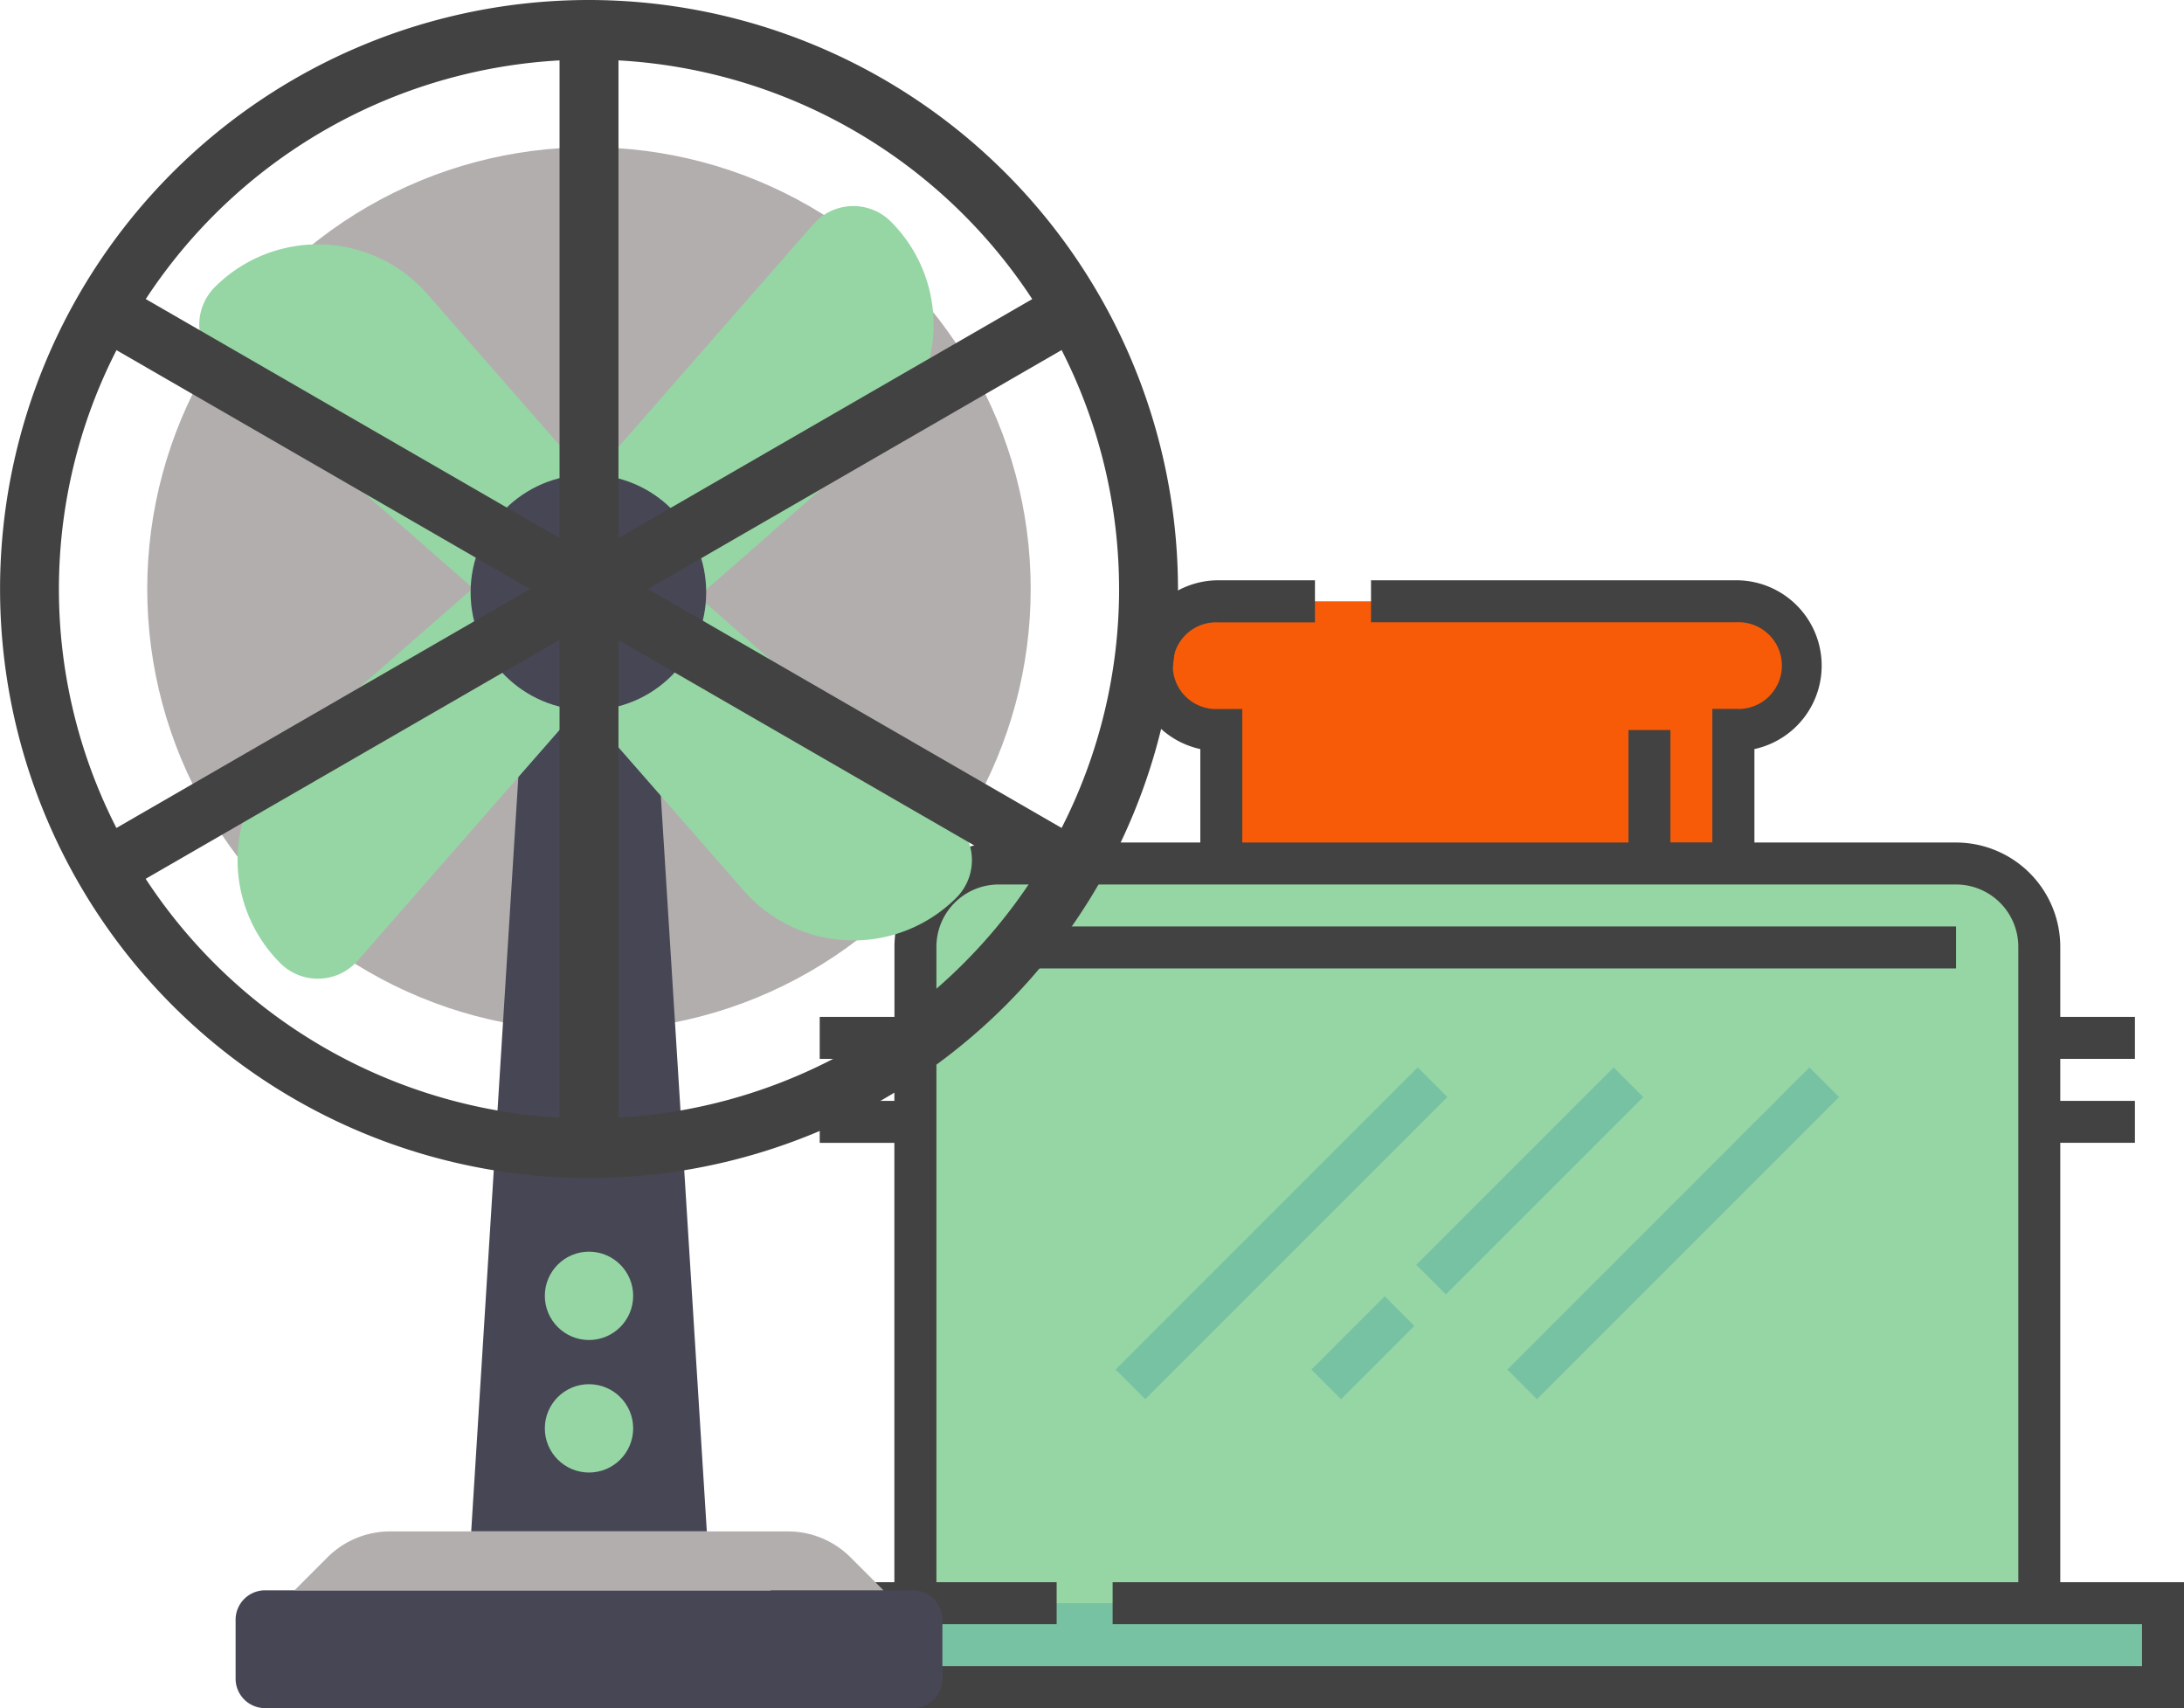 <svg xmlns="http://www.w3.org/2000/svg" width="73.129" height="57.192" viewBox="0 0 73.129 57.192">
  <g id="Group_410" data-name="Group 410" transform="translate(-24016.004 -1657.791)">
    <g id="toaster-svgrepo-com" transform="translate(24041.811 1677.22)">
      <path id="Path_1099" data-name="Path 1099" d="M49.378,179.069V157.09A2.787,2.787,0,0,0,46.59,154.3H14.534a2.787,2.787,0,0,0-2.787,2.787v21.979H7.6v2.811H53.52v-2.811Z" transform="translate(-6.901 -144.821)" fill="#95d6a4"/>
      <g id="Group_405" data-name="Group 405" transform="translate(11.546 16.309)">
        <rect id="Rectangle_279" data-name="Rectangle 279" width="1.405" height="14.309" transform="translate(0.994 11.111) rotate(-135)" fill="#78c2a4"/>
        <rect id="Rectangle_280" data-name="Rectangle 280" width="1.405" height="14.309" transform="translate(14.11 11.111) rotate(-135)" fill="#78c2a4"/>
        <rect id="Rectangle_281" data-name="Rectangle 281" width="1.405" height="9.346" transform="translate(11.062 7.603) rotate(-135)" fill="#78c2a4"/>
        <rect id="Rectangle_282" data-name="Rectangle 282" width="1.406" height="3.473" transform="translate(7.551 11.111) rotate(-135)" fill="#78c2a4"/>
      </g>
      <path id="Path_1100" data-name="Path 1100" d="M141.053,59.311a2.155,2.155,0,1,0,0,4.31h.094V68.09H158.3V63.621h.094a2.155,2.155,0,0,0,0-4.31H141.053Z" transform="translate(-126.06 -58.608)" fill="#f85b08"/>
      <rect id="Rectangle_283" data-name="Rectangle 283" width="45.916" height="2.811" transform="translate(0.703 34.249)" fill="#78c2a4"/>
      <g id="Group_406" data-name="Group 406" transform="translate(0 0)">
        <path id="Path_1101" data-name="Path 1101" d="M43.179,85.253V70.542h2.5V69.136h-2.5V67.73h2.5V66.325h-2.5V63.977a3.494,3.494,0,0,0-3.49-3.49H32.938V57.358a2.858,2.858,0,0,0-.609-5.651H20.1v1.406H32.329a1.452,1.452,0,1,1,0,2.9h-.8v4.469H30.126V56.72H28.721v3.766H15.79V56.017h-.8a1.452,1.452,0,1,1,0-2.9h3.233V51.707H14.993a2.858,2.858,0,0,0-.609,5.651v3.129H7.633a3.494,3.494,0,0,0-3.49,3.49v2.348H1.64V67.73h2.5v1.406H1.64v1.406h2.5V85.253H0V89.47H47.322V85.253Zm2.737,2.811H1.406V86.658H9.574V85.253H5.548V63.977a2.087,2.087,0,0,1,2.085-2.085H39.689a2.087,2.087,0,0,1,2.085,2.085V85.253H11.448v1.406H45.916Z" transform="translate(0 -51.707)" fill="#434242"/>
        <rect id="Rectangle_284" data-name="Rectangle 284" width="32.057" height="1.406" transform="translate(7.632 11.59)" fill="#434242"/>
      </g>
    </g>
    <g id="fan-svgrepo-com" transform="translate(24016.004 1657.791)">
      <ellipse id="Ellipse_330" data-name="Ellipse 330" cx="14.791" cy="14.791" rx="14.791" ry="14.791" transform="translate(4.93 4.93)" fill="#b3aeae"/>
      <g id="Group_407" data-name="Group 407" transform="translate(7.889 19.721)">
        <path id="Path_1102" data-name="Path 1102" d="M226.606,176.552h-3.944l-1.972,31.554h7.889Z" transform="translate(-212.801 -176.552)" fill="#464655"/>
        <path id="Path_1103" data-name="Path 1103" d="M172.749,480.633H151.055a.986.986,0,0,1-.986-.986v-1.972a.986.986,0,0,1,.986-.986h21.694a.986.986,0,0,1,.986.986v1.972A.986.986,0,0,1,172.749,480.633Z" transform="translate(-150.069 -443.163)" fill="#464655"/>
      </g>
      <path id="Path_1104" data-name="Path 1104" d="M184.248,459.034H170.922a2.959,2.959,0,0,0-2.092.866l-1.106,1.106h19.722L186.34,459.9A2.959,2.959,0,0,0,184.248,459.034Z" transform="translate(-157.863 -407.759)" fill="#b3aeae"/>
      <g id="Group_408" data-name="Group 408" transform="translate(6.675 6.902)">
        <path id="Path_1105" data-name="Path 1105" d="M255.658,71.027l7.55-8.628a1.778,1.778,0,0,1,2.6-.086l0,0a4.872,4.872,0,0,1-.237,7.112L259.43,74.8" transform="translate(-242.65 -61.792)" fill="#95d6a4"/>
        <path id="Path_1106" data-name="Path 1106" d="M162.26,180.667l-7.55,8.628a1.778,1.778,0,0,1-2.6.086l0,0a4.872,4.872,0,0,1,.237-7.112l6.14-5.372" transform="translate(-149.403 -164.038)" fill="#95d6a4"/>
        <path id="Path_1107" data-name="Path 1107" d="M258.083,178.242l8.629,7.55a1.778,1.778,0,0,1,.086,2.6l0,0a4.872,4.872,0,0,1-7.112-.237l-5.372-6.14" transform="translate(-241.453 -165.234)" fill="#95d6a4"/>
        <path id="Path_1108" data-name="Path 1108" d="M148.444,84.844l-8.629-7.55a1.778,1.778,0,0,1-.086-2.6l0,0a4.872,4.872,0,0,1,7.112.237l5.372,6.139" transform="translate(-139.208 -71.987)" fill="#95d6a4"/>
      </g>
      <ellipse id="Ellipse_331" data-name="Ellipse 331" cx="3.944" cy="3.944" rx="3.944" ry="3.944" transform="translate(15.758 15.89)" fill="#464655"/>
      <path id="Path_1109" data-name="Path 1109" d="M99.17,0a19.721,19.721,0,1,0,19.722,19.721A19.744,19.744,0,0,0,99.17,0Zm17.75,19.721a17.615,17.615,0,0,1-1.925,8l-13.852-8,13.852-8A17.615,17.615,0,0,1,116.919,19.721Zm-2.908-9.707-13.855,8V2.022A17.737,17.737,0,0,1,114.011,10.014ZM98.184,2.022V18.013l-13.855-8A17.737,17.737,0,0,1,98.184,2.022Zm-14.838,9.7,13.852,8-13.852,8a17.571,17.571,0,0,1,0-15.994Zm.983,17.7,13.855-8V37.42A17.736,17.736,0,0,1,84.328,29.428Zm15.828,7.992V21.429l13.855,8A17.736,17.736,0,0,1,100.156,37.42Z" transform="translate(-79.448)" fill="#434242"/>
      <g id="Group_409" data-name="Group 409" transform="translate(18.243 41.908)">
        <ellipse id="Ellipse_332" data-name="Ellipse 332" cx="1.479" cy="1.479" rx="1.479" ry="1.479" fill="#95d6a4"/>
        <ellipse id="Ellipse_333" data-name="Ellipse 333" cx="1.479" cy="1.479" rx="1.479" ry="1.479" transform="translate(0 4.437)" fill="#95d6a4"/>
      </g>
    </g>
  </g>
</svg>
